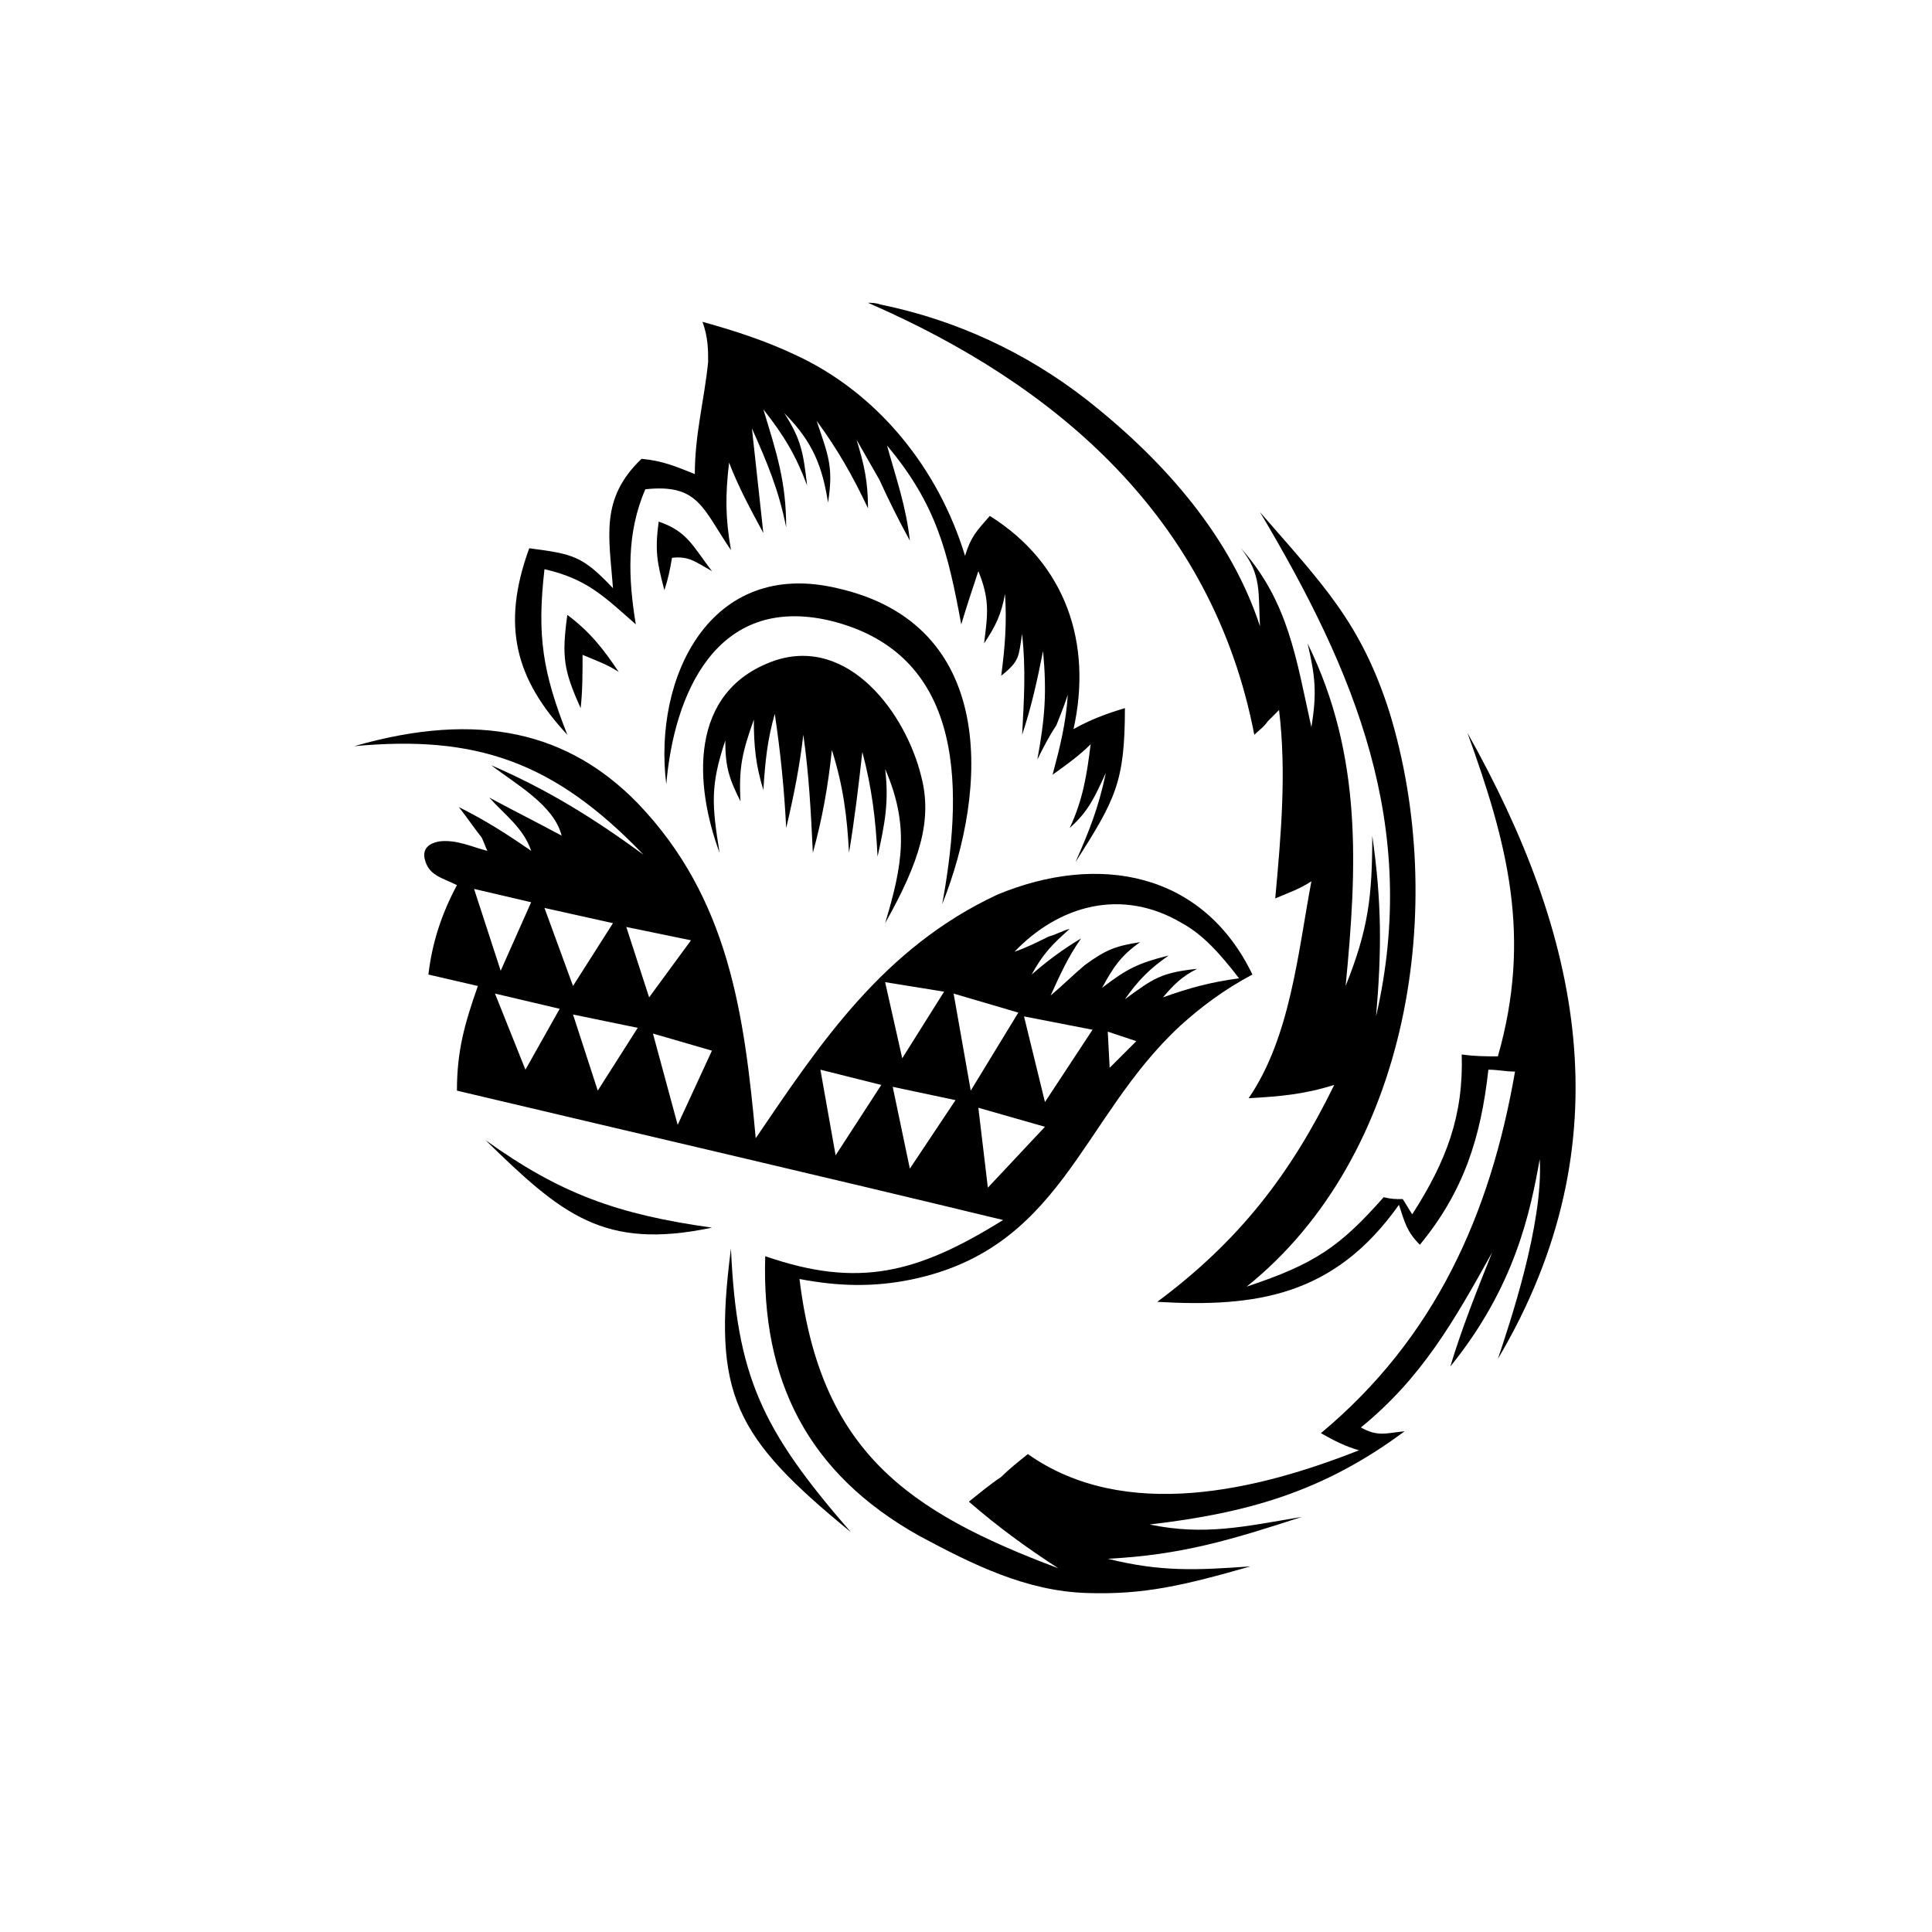 <?xml version="1.0" encoding="UTF-8"?>
<!-- Uploaded to: ICON Repo, www.svgrepo.com, Generator: ICON Repo Mixer Tools -->
<svg fill="#000000" width="800px" height="800px" version="1.1" viewBox="144 144 512 512" xmlns="http://www.w3.org/2000/svg">
 <g fill-rule="evenodd">
  <path d="m409.83 467.32c-22.695 14.121-38.328 18.156-63.039 9.582-1.008 32.781 11.094 57.492 40.848 74.133 14.121 7.566 28.242 14.625 44.379 15.129 15.129 0.504 25.719-2.016 43.371-7.059-14.121 1.008-23.703 1.512-37.824-2.016 19.668-1.008 32.781-5.043 51.441-11.094-15.129 2.523-25.719 5.043-40.344 2.016 25.719-3.027 45.891-8.574 67.578-24.711-5.043 0.504-7.059 1.512-11.598-1.008 16.137-13.113 24.711-28.242 34.797-46.398-4.035 10.086-8.07 20.172-11.094 30.258 17.148-21.18 21.18-40.848 23.703-54.969 1.008 17.148-8.07 43.875-11.094 52.953 34.293-57.996 21.684-112.96-8.07-165.92 10.59 29.25 17.148 53.961 8.07 85.734-3.027 0-6.051 0-9.582-0.504 0.504 16.137-4.035 28.242-13.113 42.363-1.008-1.512-1.512-2.523-2.523-4.035-2.016 0-3.027 0-5.043-0.504-11.598 13.113-18.156 17.652-36.312 23.703 43.371-34.797 53.457-101.37 37.824-152.3-7.566-23.703-17.652-33.789-34.293-52.953 25.215 42.363 42.363 83.211 30.762 133.64 1.512-17.652 1.512-30.258-1.008-47.91 0 16.137-1.008 24.711-7.059 39.84 3.027-31.266 4.539-61.023-10.086-90.777 2.016 8.574 2.523 13.113 1.008 22.191-4.035-18.156-6.051-33.285-18.66-47.406 5.547 7.059 4.539 11.598 5.043 20.676-7.566-23.199-24.711-43.371-45.891-60.012-16.137-12.609-34.797-21.18-54.465-25.215-1.512-0.504-2.523-0.504-3.531-0.504 49.926 21.684 91.281 56.988 102.38 114.48 1.008-1.008 2.523-2.016 3.531-3.531 1.008-1.008 2.016-2.016 3.027-3.027 2.016 16.641 0.504 33.285-1.008 49.926 3.531-1.512 6.555-2.523 9.582-4.539-3.531 18.66-5.547 41.355-16.641 57.492 8.574-0.504 14.625-1.008 22.695-3.531-11.598 23.703-25.215 41.355-46.902 57.492 26.223 1.512 46.902-1.512 64.047-25.719 1.512 4.539 2.016 7.059 5.547 10.59 11.598-14.121 16.137-28.242 18.156-46.398 2.523 0 4.539 0.504 7.059 0.504-6.555 37.824-21.18 70.605-51.441 95.82 3.531 2.016 6.555 3.531 10.086 4.539-26.73 10.59-62.031 19.164-87.75 1.008-2.523 2.016-5.043 4.035-7.059 6.051-3.027 2.016-6.051 4.539-8.574 6.555 7.566 6.555 15.129 12.105 23.703 17.652-40.344-15.129-63.039-31.266-68.586-76.656 10.59 2.016 19.164 2.016 27.738 0.504 41.859-7.566 46.398-42.867 73.125-67.578 5.547-5.043 11.598-9.582 19.164-13.617-13.113-27.234-40.848-32.277-67.578-21.18-30.262 14.121-46.906 39.336-64.051 64.555-3.027-32.781-7.059-63.543-31.266-88.758-18.156-18.66-41.859-24.711-75.145-15.129 32.277-3.027 52.953 4.035 76.656 28.746-13.113-9.582-25.215-17.148-40.344-23.703 6.555 5.043 16.641 10.59 18.66 18.66-6.555-3.531-12.609-6.555-19.164-10.086 4.035 4.539 9.078 8.07 11.094 14.121-6.555-4.539-12.105-8.07-19.164-11.598 2.016 2.523 4.035 5.547 6.051 8.07 0.504 1.008 1.008 2.523 1.512 3.531-4.035-1.008-8.07-3.027-12.609-2.523-3.027 0.504-4.539 2.016-4.035 4.539 1.008 4.539 4.539 5.043 8.574 7.059-4.035 7.566-6.555 15.129-7.566 23.703 4.539 1.008 8.574 2.016 13.113 3.027-3.531 10.086-5.547 17.148-5.547 27.738 48.918 11.59 96.828 22.688 144.74 34.285zm-4.035-8.574-2.523-21.18 17.652 5.043zm32.277-31.77-0.504-9.582 7.566 2.523zm-20.676-24.711c3.027-5.547 5.547-8.07 10.086-12.105-2.016 0.504-3.531 1.512-5.547 2.016-3.027 1.512-6.051 3.027-9.078 4.035 11.598-12.105 28.242-17.148 44.379-7.566 5.547 3.027 10.086 8.07 15.129 14.625-7.566 1.008-13.113 2.523-20.172 5.043 3.027-3.531 5.043-5.547 9.078-7.566-9.582 1.008-11.598 2.523-19.164 8.07 3.531-5.043 6.555-8.07 11.598-11.598-8.07 2.016-11.094 3.531-17.652 8.574 3.027-5.547 5.043-8.574 10.086-12.105-6.555 1.008-9.078 2.016-14.625 6.051-3.027 2.523-6.051 5.547-9.078 8.07 2.523-5.547 4.539-10.086 8.07-15.129-5.043 3.027-9.074 6.055-13.109 9.586zm16.137 14.625-12.609 19.164-5.547-22.695zm-19.668-4.539-12.609 20.676-4.539-25.719zm-35.301-8.07 15.633 2.523-11.094 17.652zm18.66 31.266-12.105 18.156-4.539-21.684zm-35.809-8.066 16.137 4.035-12.105 18.66zm-37.824 14.625-6.555-24.207 15.633 4.539zm-21.18-9.078-6.555-20.172 17.148 3.531zm7.562-43.371 17.148 3.531-11.094 15.129zm-3.527-1.008-10.59 16.641-7.566-20.676zm-36.816-9.078 15.129 3.531-8.07 18.156zm5.547 27.738 17.148 4.035-9.078 16.137z"/>
  <path d="m337.71 474.89c-5.043 38.832 1.008 49.926 31.773 75.145-23.703-27.234-30.258-41.355-31.773-75.145z"/>
  <path d="m332.67 469.34c-28.746 6.051-39.84-3.531-60.012-23.199 19.668 14.125 34.797 19.672 60.012 23.199z"/>
  <path d="m378.57 388.65c9.078-16.137 12.609-27.234 9.582-38.832-4.035-16.641-19.164-37.32-38.832-30.762-23.199 8.07-21.18 33.285-14.625 50.938-2.016-12.609-2.523-17.652 1.512-29.754 0 7.059 1.008 10.086 4.035 16.137-0.504-9.078 0.504-13.113 3.531-21.684 0 7.059 0.504 12.105 2.523 18.66 0.504-7.566 1.008-13.113 3.027-20.172 1.512 10.086 2.523 20.172 3.027 30.258 2.016-8.574 3.531-16.137 4.539-24.711 1.512 10.59 2.016 20.676 2.523 31.266 2.523-9.078 4.035-17.652 5.043-27.234 3.027 9.582 4.035 17.652 4.539 27.234 1.512-9.078 2.523-17.652 3.531-26.73 2.523 9.582 3.531 17.652 4.035 27.738 2.016-9.078 3.027-14.625 2.016-23.199 6.547 15.125 4.531 25.719-0.008 40.848z"/>
  <path d="m320.57 351.84c-3.531-28.242 11.598-60.012 45.387-51.945 42.363 9.582 39.84 53.457 27.738 83.715 5.043-27.738 7.566-66.066-29.754-75.145-30.262-7.055-41.355 19.672-43.371 43.375z"/>
  <path d="m429 372.51c10.59-16.641 13.113-21.18 13.113-40.848-5.043 1.512-9.078 3.027-13.617 5.547 5.043-22.695-2.016-43.875-22.191-56.484-3.531 4.035-5.043 5.547-6.555 10.59-7.059-23.199-23.199-43.371-45.387-53.457-7.566-3.531-15.129-6.051-24.207-8.574 1.512 4.035 1.512 7.566 1.512 10.59-1.008 10.086-3.531 19.164-3.531 29.754-5.043-2.016-8.574-3.531-14.121-4.035-11.094 10.59-8.574 20.676-7.566 34.293-8.07-8.574-10.59-9.078-22.191-10.59-7.566 20.676-3.531 34.797 10.086 49.422-6.555-16.641-8.07-26.223-6.051-43.875 11.094 2.523 15.633 7.059 24.207 14.625-2.016-12.105-2.523-24.207 2.523-35.805 14.121-1.512 15.129 5.043 22.695 16.137-1.512-8.574-1.512-14.625-0.504-23.199 2.523 6.555 5.547 12.105 9.078 18.66-1.008-9.078-2.016-18.66-3.027-27.738 4.035 9.078 7.059 16.137 9.078 26.223 0-12.105-2.523-19.668-6.051-31.266 5.547 7.059 8.574 12.105 11.598 20.172-1.008-8.574-1.512-12.105-6.051-19.164 7.566 7.566 10.086 14.121 11.598 23.703 1.512-9.582 0-12.609-3.027-21.684 5.547 7.566 9.582 14.625 13.617 23.199 0-7.059-1.008-11.598-3.027-18.156 2.016 3.531 4.035 7.059 6.051 10.59 2.523 5.547 5.043 10.59 8.07 16.137-1.008-9.078-3.531-16.137-6.051-25.215 13.113 15.633 16.137 28.242 19.668 47.406 1.512-5.043 3.027-9.582 4.539-14.121 3.027 7.566 2.523 11.094 1.512 19.164 3.027-4.539 4.539-7.566 5.547-13.113 0.504 7.566 0 14.121-1.008 21.684 5.043-4.035 4.539-5.043 5.547-11.094 1.008 9.582 0.504 17.148 0 26.73 2.523-7.566 4.035-14.625 5.547-22.191 1.008 11.094 0.504 17.652-1.512 28.746 1.512-3.027 3.027-6.051 5.043-9.078 1.008-2.523 2.016-5.043 3.027-8.07-0.504 7.566-2.016 13.617-4.035 21.18 3.531-2.523 7.059-5.043 10.086-8.07-1.008 8.07-2.016 14.625-5.547 22.191 5.043-4.539 6.555-8.07 9.582-14.625-2.016 9.594-4.535 15.645-8.066 23.711z"/>
  <path d="m297.88 331.66c-4.539-10.086-5.043-13.617-3.531-24.711 6.051 4.539 9.582 9.078 13.617 15.129-3.027-2.016-6.051-3.027-9.582-4.539 0 5.043 0 9.582-0.504 14.121z"/>
  <path d="m320.07 300.4c-2.016-7.566-2.523-10.59-1.512-18.156 7.566 2.523 9.078 6.555 14.121 13.113-4.539-2.523-6.051-4.035-10.59-3.531-0.508 3.023-1.012 5.547-2.019 8.574z"/>
 </g>
</svg>